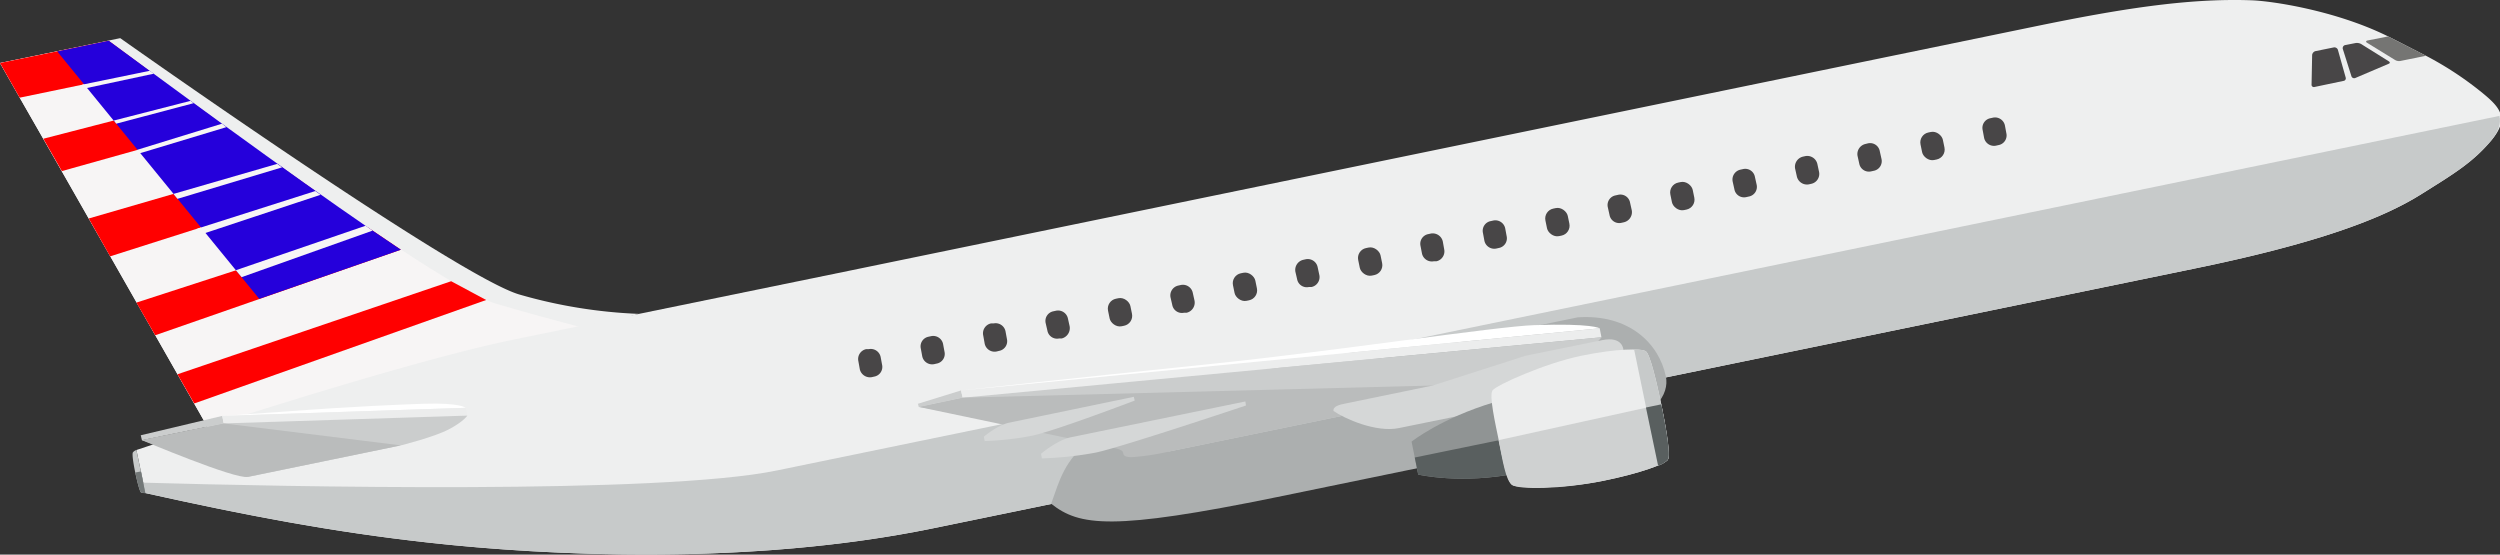 <svg xmlns="http://www.w3.org/2000/svg" viewBox="0 0 865 191.9"><rect x="0" y="0" width="865" height="191.9" fill="#333333" stroke="none"/><defs><style>.cls-1{fill:#eeefef;}.cls-2{fill:#f7f5f5;}.cls-3{fill:#757573;}.cls-4{fill:#484647;}.cls-5{fill:#c7caca;}.cls-6{fill:#cbcdcd;}.cls-7{fill:#acafaf;}.cls-8{fill:#eceded;}.cls-9{fill:#fff;}.cls-10{fill:#babcbc;}.cls-11{fill:#d5d7d7;}.cls-12{fill:#909494;}.cls-13{fill:#595f5f;}.cls-14{fill:#cfd1d1;}.cls-15{fill:#737878;}.cls-16{fill:red;}.cls-17{fill:#2500db;}</style></defs><title>American</title><g id="Layer_2" data-name="Layer 2"><g id="American"><path class="cls-1" d="M221,108.6,73.1,150,0,21.8l41.6-8.6S158,95.6,179.7,101.9A172.8,172.8,0,0,0,221,108.6Z"/><path class="cls-2" d="M209.4,115.3,74.6,149.7l-1.5.3-3.2-5.6-14-24.6L17.1,51.7,10.3,39.9,6.8,33.8,0,21.8l37.6-7.7L60.3,31,89.5,52.2c32.6,23.4,70.5,49.5,82.2,52.9C193.4,111.5,209.4,115.3,209.4,115.3Z"/><path class="cls-1" d="M778.9.1C756.6-.7,732.6,3.3,704.8,9L294.7,93.5,177.2,117.6c-41.9,8.7-130,38.1-130,38.1l3.1,14.9c34.7,7.7,64.8,13.5,98.5,17.2,39.9,4.4,110.3,8.1,174-5l145.7-30L759.4,92.9c42.3-8.7,64.9-17.2,78.5-25.8,11.7-7.3,17.7-11,24-18.4s3.4-11.2-2.2-15.9a115.2,115.2,0,0,0-20.3-13.5l-13.1-6.7C807.9,3.5,785.7.3,778.9.1Z"/><path class="cls-3" d="M819.2,14l7.1-1.4,13.1,6.7-8.9,1.8a2.7,2.7,0,0,1-1.9-.4L819,14.8C818.5,14.5,818.6,14.1,819.2,14Z"/><path class="cls-4" d="M826.4,22.1c.6-.2.6-.6.1-.9l-9.6-6a3.1,3.1,0,0,0-1.9-.3l-3.6.7a1.1,1.1,0,0,0-.8,1.3l3,9.5a1,1,0,0,0,1.3.6Z"/><path class="cls-4" d="M810.8,28a.9.9,0,0,0,.8-1.2l-2.7-9.6a1.3,1.3,0,0,0-1.4-.8l-6.4,1.3A1.6,1.6,0,0,0,800,19l-.2,10.2a.8.8,0,0,0,1,.9Z"/><path class="cls-5" d="M268.7,162.8,864.8,40.1c.6,2.6-.3,5.4-2.9,8.6-6.3,7.4-12.3,11.1-24,18.4-13.6,8.6-36.2,17.1-78.5,25.8L468.5,152.8l-145.7,30c-63.7,13.1-134.1,9.4-174,5-33.7-3.7-63.8-9.5-98.5-17.2-.2-1.1-.5-2.3-.7-3.6C99.3,168.4,228.5,171.1,268.7,162.8Z"/><path class="cls-4" d="M686.5,47.7a3.5,3.5,0,0,0,4.1,2.7l.9-.2a3.4,3.4,0,0,0,2.7-4.1l-.5-2.7a3.5,3.5,0,0,0-4.1-2.7l-.9.2A3.4,3.4,0,0,0,686,45Z"/><rect class="cls-4" x="664.6" y="45.1" width="7.9" height="9.73" rx="3.5" ry="3.5" transform="translate(3.7 136) rotate(-11.6)"/><path class="cls-4" d="M643.3,56.6a3.4,3.4,0,0,0,4.1,2.7l.9-.2A3.4,3.4,0,0,0,651,55l-.6-2.7a3.4,3.4,0,0,0-4.1-2.7l-.8.2a3.6,3.6,0,0,0-2.8,4.1Z"/><path class="cls-4" d="M621.7,61a3.6,3.6,0,0,0,4.1,2.8l.9-.2a3.5,3.5,0,0,0,2.7-4.1l-.6-2.8a3.6,3.6,0,0,0-4.1-2.7l-.9.2a3.6,3.6,0,0,0-2.7,4.1Z"/><path class="cls-4" d="M600.1,65.5a3.4,3.4,0,0,0,4.1,2.7l.9-.2a3.4,3.4,0,0,0,2.7-4.1l-.6-2.7a3.4,3.4,0,0,0-4.1-2.7l-.9.2a3.5,3.5,0,0,0-2.7,4.1Z"/><rect class="cls-4" x="578.1" y="62.9" width="7.9" height="9.73" rx="3.5" ry="3.5" transform="translate(-1.7 118.5) rotate(-11.6)"/><path class="cls-4" d="M556.9,74.4a3.4,3.4,0,0,0,4.1,2.7l.9-.2a3.6,3.6,0,0,0,2.7-4.1l-.6-2.7a3.4,3.4,0,0,0-4.1-2.7l-.9.2a3.4,3.4,0,0,0-2.7,4.1Z"/><rect class="cls-4" x="534.9" y="71.8" width="7.9" height="9.73" rx="3.5" ry="3.5" transform="translate(-4.4 110.1) rotate(-11.6)"/><path class="cls-4" d="M513.6,83.3a3.5,3.5,0,0,0,4.1,2.7l.9-.2a3.4,3.4,0,0,0,2.7-4.1l-.5-2.7a3.5,3.5,0,0,0-4.1-2.7l-.9.2a3.4,3.4,0,0,0-2.7,4.1Z"/><path class="cls-4" d="M492,87.7a3.5,3.5,0,0,0,4.1,2.7h.9a3.5,3.5,0,0,0,2.7-4.1l-.5-2.8a3.6,3.6,0,0,0-4.1-2.7l-.9.2a3.4,3.4,0,0,0-2.7,4.1Z"/><rect class="cls-4" x="470.1" y="85.2" width="7.9" height="9.73" rx="3.5" ry="3.5" transform="translate(-8.4 97.6) rotate(-11.6)"/><path class="cls-4" d="M448.8,96.6a3.4,3.4,0,0,0,4.1,2.7h.9a3.5,3.5,0,0,0,2.7-4.1l-.6-2.8a3.5,3.5,0,0,0-4.1-2.7l-.9.2a3.6,3.6,0,0,0-2.7,4.1Z"/><rect class="cls-4" x="426.8" y="94.1" width="7.9" height="9.73" rx="3.5" ry="3.5" transform="translate(-11.1 88.9) rotate(-11.6)"/><path class="cls-4" d="M405.6,105.5a3.4,3.4,0,0,0,4.1,2.7h.9a3.6,3.6,0,0,0,2.7-4.2l-.6-2.7a3.5,3.5,0,0,0-4.1-2.7l-.9.2a3.5,3.5,0,0,0-2.7,4.1Z"/><rect class="cls-4" x="383.6" y="103" width="7.9" height="9.73" rx="3.5" ry="3.5" transform="translate(-13.8 80.3) rotate(-11.6)"/><path class="cls-4" d="M362.4,114.4a3.4,3.4,0,0,0,4.1,2.7h.9a3.7,3.7,0,0,0,2.7-4.2l-.6-2.7a3.5,3.5,0,0,0-4.1-2.7l-.9.2a3.4,3.4,0,0,0-2.7,4.1Z"/><path class="cls-4" d="M340.7,118.9a3.5,3.5,0,0,0,4.2,2.7l.8-.2a3.4,3.4,0,0,0,2.7-4.1l-.5-2.7a3.5,3.5,0,0,0-4.1-2.7h-.9a3.5,3.5,0,0,0-2.7,4.2Z"/><path class="cls-4" d="M319.1,123.3a3.5,3.5,0,0,0,4.1,2.7l.9-.2a3.4,3.4,0,0,0,2.7-4.1l-.5-2.7a3.5,3.5,0,0,0-4.1-2.7l-.9.2a3.4,3.4,0,0,0-2.7,4.1Z"/><path class="cls-4" d="M297.5,127.8a3.6,3.6,0,0,0,4.1,2.7l.9-.2a3.4,3.4,0,0,0,2.7-4.1l-.5-2.7a3.5,3.5,0,0,0-4.1-2.7h-.9a3.5,3.5,0,0,0-2.7,4.2Z"/><polygon class="cls-6" points="317.9 140.8 333.1 137.6 332.5 135.1 317.6 139.7 317.9 140.8"/><path class="cls-7" d="M363.7,174.3c9.8,7.7,20.9,9.4,78.1-2.3L554,148.9c19.2-4,23.6-12.7,22.4-18.6-2.4-11.6-12.9-21.7-30.5-20.5L435.1,132.6C370.5,145.9,369.5,158.1,363.7,174.3Z"/><polygon class="cls-8" points="553.5 113.6 332.5 135.1 333.1 137.6 554.1 116.7 553.5 113.6"/><path class="cls-9" d="M553.5,113.6l-221,21.5s37.3-4.1,86.7-9.2c41.9-4.3,98.9-13,111.6-13.4C551,111.8,553.5,113.6,553.5,113.6Z"/><path class="cls-6" d="M554.1,116.7s-2,3.2-10.1,7.5-25.8,8.6-25.8,8.6L404.5,156.2l-86.6-15.4,15.2-3.2Z"/><path class="cls-10" d="M518.2,132.8l-114,23.5a83.4,83.4,0,0,1-11.6,1.8c-1.7.2-3.7,0-3.9-1s-.1-1.5-4.5-2.4l-66.3-13.9,15.2-3.2Z"/><path class="cls-9" d="M161.1,141.1l-84.2,2.8,20.2-1.4c26.8-2,41.3-2.5,49.4-2.8C159.4,139.3,161.1,141.1,161.1,141.1Z"/><polygon class="cls-6" points="49.1 152.3 77.4 146.5 76.9 143.9 48.7 150.6 49.1 152.3"/><polygon class="cls-8" points="161.1 141.1 76.9 143.9 77.4 146.5 161.7 143.8 161.1 141.1"/><path class="cls-6" d="M161.7,143.8s-1.3,2.1-6.5,4.8-16.5,5.5-16.5,5.5L85.9,165,49.1,152.3l28.3-5.8Z"/><path class="cls-10" d="M138.7,154.1,85.7,165c-4.4.9-36.6-12.7-36.6-12.7l28.3-5.8Z"/><path class="cls-11" d="M561.7,121s-.2-4.8-7.4-3.3l-26.5,5.4-32.1,10.3-30.1,6.2c-2.1.4-4.5,1-4.2,2.6,3.7,2.6,14.8,7.6,22.7,5.9l30.9-6.3Z"/><path class="cls-12" d="M516.9,139.2c-18.3,5.5-28.5,13.6-28.5,13.6l2.3,11.4s15,3.5,34.4-.5C523.8,151,523,148.1,516.9,139.2Z"/><path class="cls-13" d="M522.1,151.6l-32.6,6.7,1.2,5.9s15,3.5,34.4-.5C523.8,151,528.2,160.5,522.1,151.6Z"/><path class="cls-8" d="M569.4,121.5c-1.6-.9-9.7-1-22.3,1.6s-29.5,10.2-30.7,12,.9,11.1,2.3,17.9,2.9,13.7,4.5,14.8,16.7,1.6,31.8-1.5c12.7-2.6,21.3-5.8,22.1-7.3s-.7-11.4-2.3-19.1S570.9,122.4,569.4,121.5Z"/><path class="cls-14" d="M574.8,139.9c1.6,7.7,3.3,17.5,2.3,19.1s-9.4,4.7-22.1,7.3c-15.1,3.1-29.5,3.1-31.8,1.5s-3.3-8.7-4.7-15.5Z"/><path class="cls-5" d="M569.4,121.5c1.5.9,3.8,10.7,5.4,18.4s3.3,17.5,2.3,19.1a6.9,6.9,0,0,1-3.4,2.1l-8.3-40.2A8.6,8.6,0,0,1,569.4,121.5Z"/><path class="cls-11" d="M360.5,158.6a118.9,118.9,0,0,0,18.6-2c8.7-1.8,52-16.3,52-16.3l-.2-1.4-60.4,12.4c-4.8,1-10.3,5.7-10.3,5.7Z"/><path class="cls-11" d="M340.7,152.6a103.2,103.2,0,0,0,16.2-1.8c7.6-1.5,35.7-12.2,35.7-12.2l-.3-1.3-42.9,8.9c-4.2.8-9,4.9-9,4.9Z"/><path class="cls-13" d="M574.8,139.9c1.6,7.7,3.3,17.5,2.3,19.1a6.9,6.9,0,0,1-3.4,2.1L569.5,141Z"/><path class="cls-5" d="M46,156.5c-.4.5.2,4.2.8,7s1.5,6.5,2,6.9a4,4,0,0,0,1.5.2l-3.1-14.9A2.6,2.6,0,0,0,46,156.5Z"/><path class="cls-15" d="M46.8,163.5c.6,2.9,1.5,6.5,2,6.9a4,4,0,0,0,1.5.2l-1.5-7.5Z"/><polygon class="cls-16" points="15 48 65.7 34.9 77.4 43.5 21.4 59.2 15 48"/><polygon class="cls-16" points="0 21.8 6.8 33.8 51.6 24.5 37.6 14.1 0 21.8"/><polygon class="cls-16" points="30.7 75.6 95.8 56.7 109.1 66.1 38.1 88.7 30.7 75.6"/><polygon class="cls-16" points="47.2 104.7 127.3 78.7 138.7 86.4 53.7 116 47.2 104.7"/><path class="cls-17" d="M19.8,17.8l69.9,85.6,49-17C112.6,69.1,74.5,41.2,37.6,14.1Z"/><polygon class="cls-16" points="61.4 129.5 156.1 97.3 168.2 103.8 67.2 139.6 61.4 129.5"/><polygon class="cls-2" points="28.4 29.3 51.8 24.5 53.2 25.5 28.9 30.7 28.4 29.3"/><polygon class="cls-2" points="39.4 41.7 65.9 34.9 67 35.7 40.2 42.8 39.4 41.7"/><polygon class="cls-2" points="47.6 51.8 76.8 42.8 78.3 44 48.5 53 47.2 53.5 46.8 52.8 47.6 51.8"/><polygon class="cls-2" points="60 67.1 95.9 56.7 97.6 57.9 61.4 68.8 60 67.1"/><polygon class="cls-2" points="69.9 81 110.9 67.4 109.1 66.1 68.3 79.1 69.9 81"/><polygon class="cls-2" points="81.6 93.5 126.5 78.1 128.9 79.8 83.6 95.9 81.6 93.5"/></g></g></svg>
